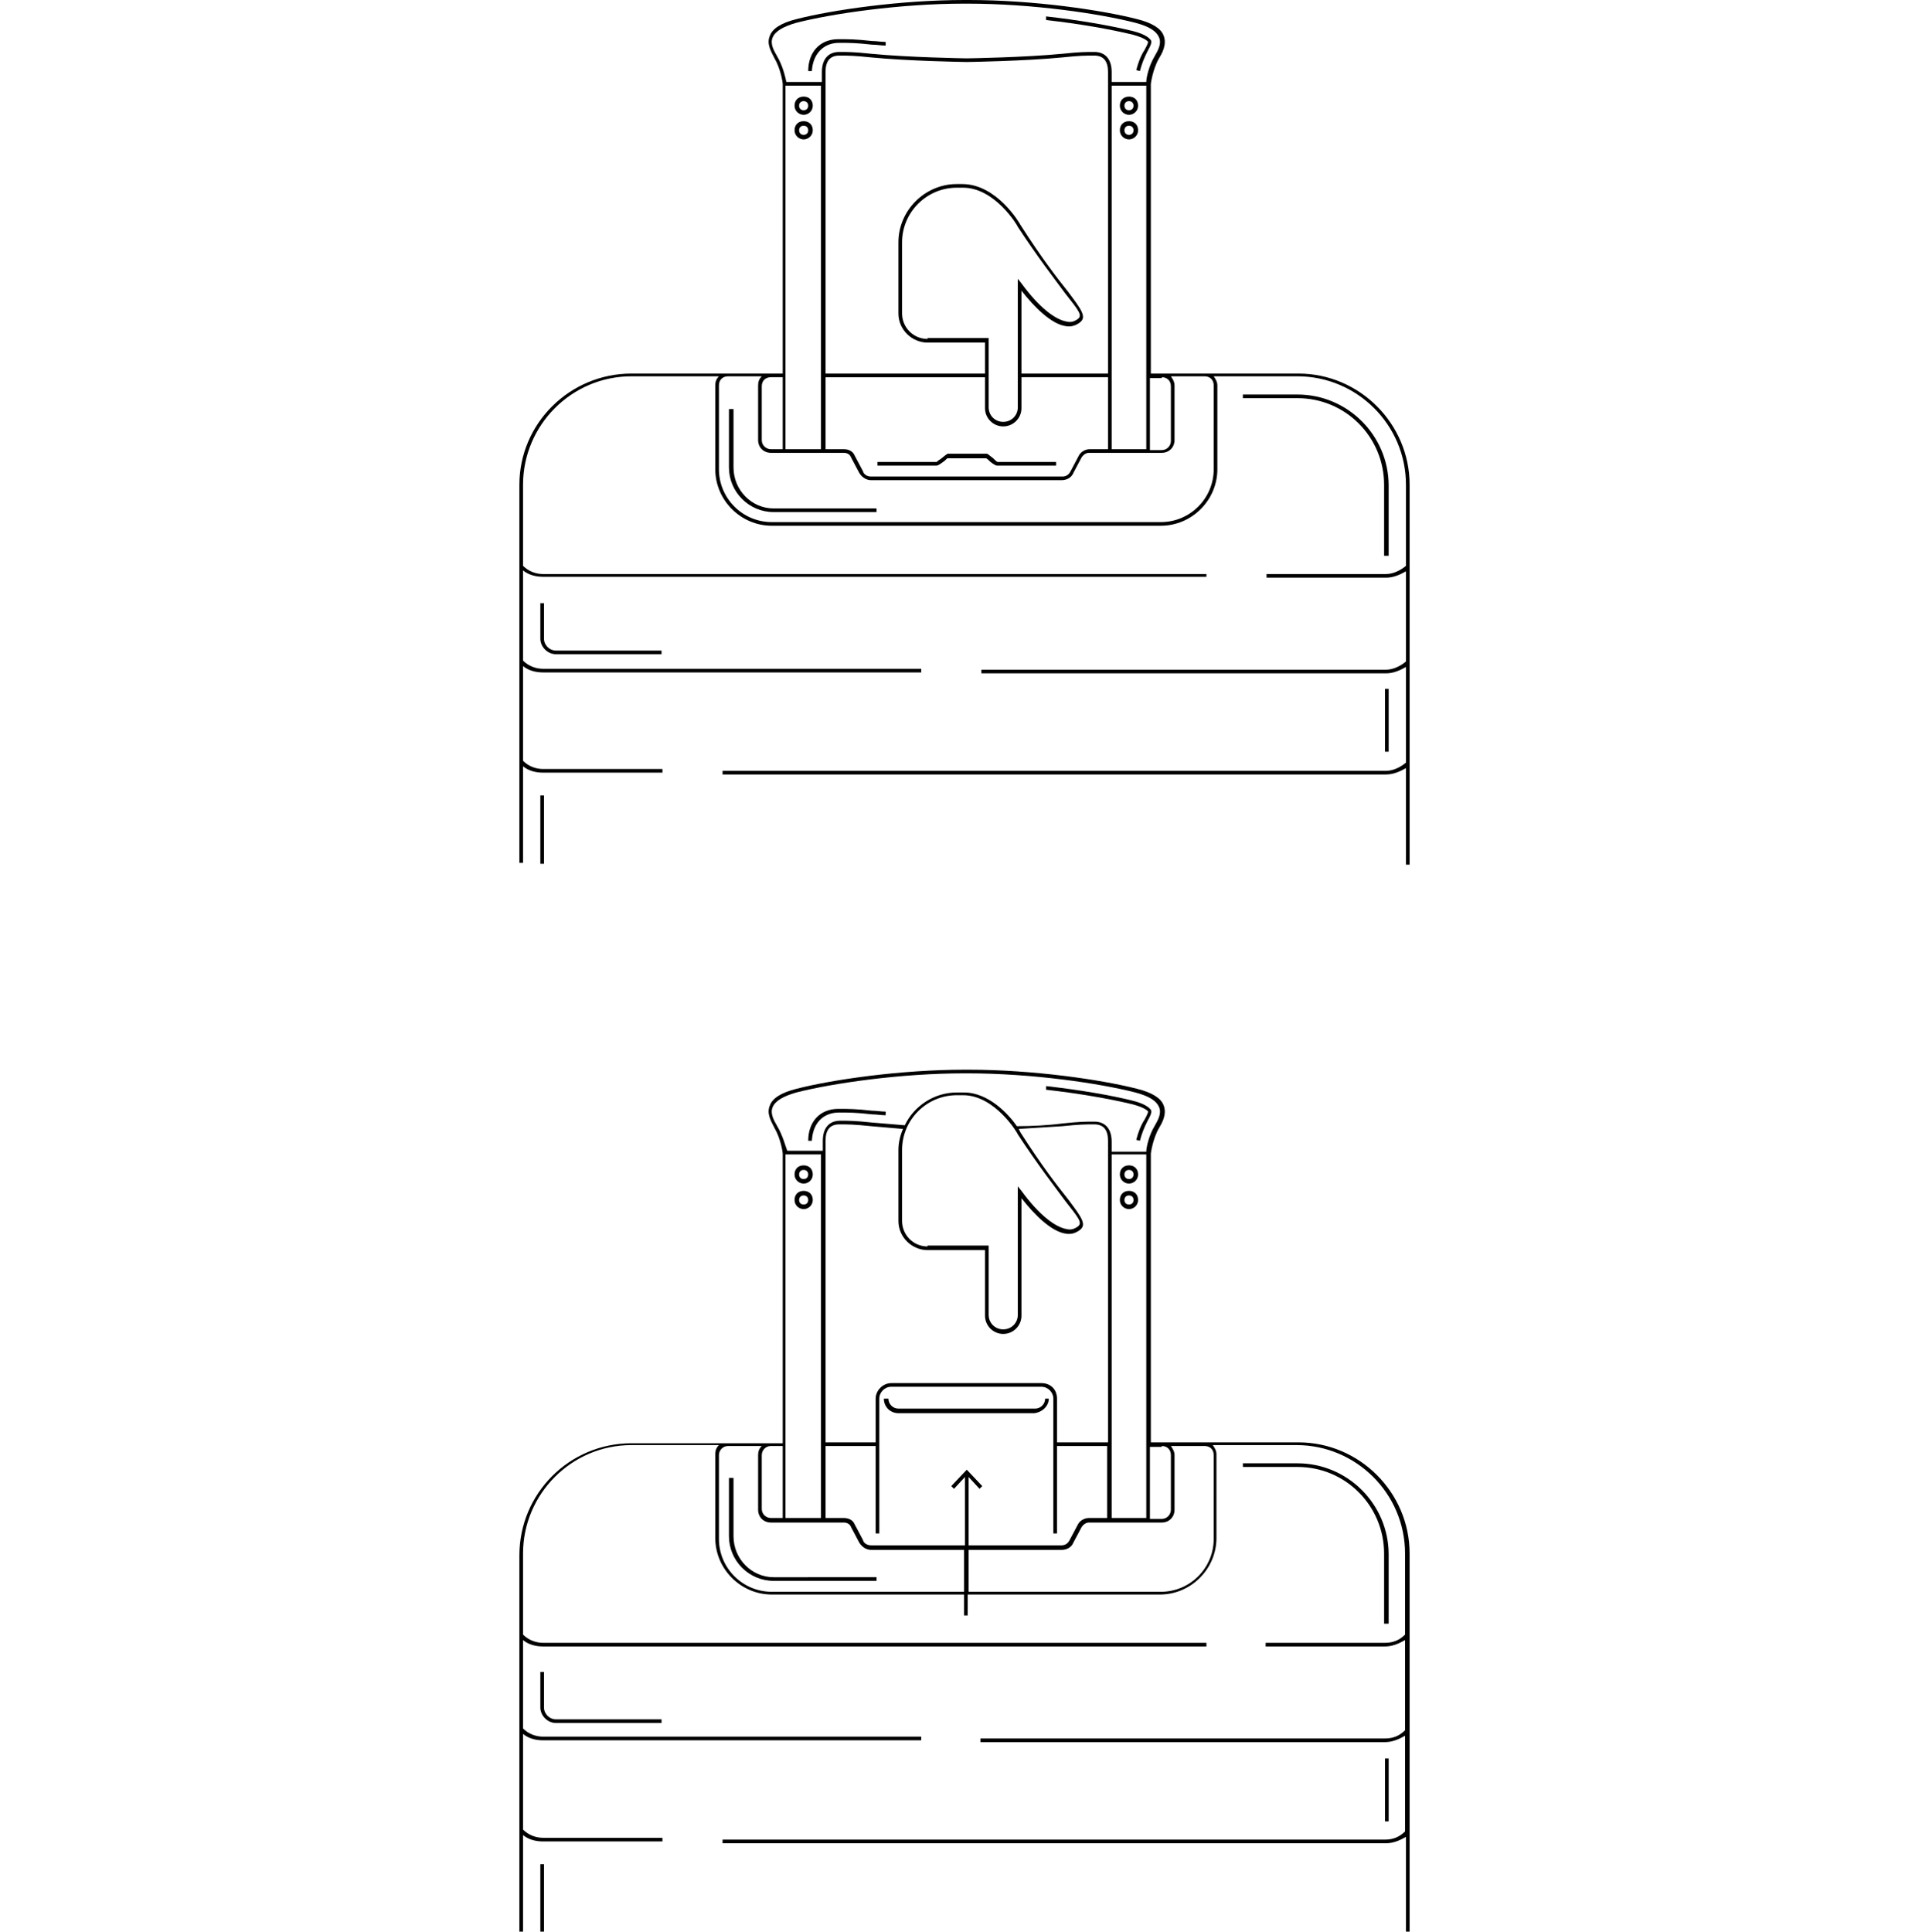 <svg xml:space="preserve" style="enable-background:new 0 0 211.7 212;" viewBox="0 0 211.7 212" y="0px" x="0px" xmlns:xlink="http://www.w3.org/1999/xlink" xmlns="http://www.w3.org/2000/svg" id="Layer_1" version="1.1">
<g>
	<path d="M80.5,168.6v-6.4H80v6.4c0,2.7,2.2,4.9,4.9,4.9h11.3v-0.4H84.9C82.5,173.1,80.5,171.1,80.5,168.6z"></path>
	<rect height="7.5" width="0.4" y="204.6" x="59.3"></rect>
	<path d="M152.4,178.3v-7.7c0-5.5-4.5-10-10-10h-6v0.4h6c5.3,0,9.5,4.3,9.5,9.5v7.7H152.4z"></path>
	<rect height="6.9" width="0.4" y="193" x="152"></rect>
	<path d="M142.5,158.3h-16.2v-31.7l0,0c0,0,0.2-1.6,0.9-2.8c0.3-0.5,0.9-1.5,0.5-2.5c-0.3-0.8-1.3-1.4-2.9-1.8
		c-3.9-1-11.4-2.1-18.5-2.1h-0.4c-7.1,0-14.6,1.1-18.5,2.1c-1.6,0.4-2.6,1-2.9,1.8c-0.4,0.9,0.1,1.7,0.5,2.5
		c0.7,1.2,0.9,2.7,0.9,2.8v31.8H69.3c-6.8,0-12.3,5.5-12.3,12.3V212h0.4v-10.6c0.6,0.5,1.4,0.7,2.2,0.7h13.1v-0.4H59.6
		c-0.8,0-1.6-0.3-2.2-0.9v-10.5c0.6,0.5,1.4,0.7,2.2,0.7h41.5v-0.4H59.6c-0.8,0-1.6-0.3-2.2-0.9V180c0.6,0.5,1.4,0.7,2.2,0.7h72.8
		v-0.4H59.6c-0.8,0-1.6-0.3-2.2-0.9v-8.9c0-6.5,5.3-11.9,11.9-11.9h9.6c-0.3,0.3-0.4,0.6-0.4,1v9.2c0,3.4,2.8,6.2,6.2,6.2h21.1v2.3
		h0.4v-2.3h21.1c3.4,0,6.2-2.8,6.2-6.2v-9.2c0-0.4-0.2-0.7-0.4-1h9.2c6.5,0,11.9,5.3,11.9,11.9v8.9c-0.6,0.6-1.3,0.9-2.2,0.9h-13.1
		v0.4h13.1c0.8,0,1.5-0.3,2.2-0.7v9.9c-0.6,0.6-1.3,0.9-2.2,0.9h-44.4v0.4h44.4c0.8,0,1.5-0.3,2.2-0.7v10.5
		c-0.6,0.6-1.3,0.9-2.2,0.9H79.3v0.4h72.8c0.8,0,1.5-0.3,2.2-0.7V212h0.4v-41.5C154.7,163.8,149.2,158.3,142.5,158.3z M127.5,158.7
		c0.6,0,1,0.4,1,1v6c0,0.5-0.4,1-1,1h-1.3v-7.9H127.5z M85.3,123.6c-0.4-0.7-0.8-1.4-0.5-2.1c0.3-0.7,1.2-1.2,2.6-1.6
		c3.9-1,11.4-2.1,18.4-2.1h0.4c7.1,0,14.5,1.1,18.4,2.1c1.5,0.4,2.3,0.9,2.6,1.6c0.3,0.7-0.1,1.4-0.5,2.1c-0.6,1-0.9,2.3-0.9,2.8
		H122v-1.1c0-1.4-0.7-2.2-1.9-2.2c-1,0-1.6,0-3.5,0.2c-1.5,0.2-3.4,0.3-5,0.3c-0.9-1.3-3.1-3.7-5.8-3.7H105c-2.5,0-4.7,1.5-5.7,3.6
		c-1.3-0.1-2.5-0.2-3.6-0.3c-1.9-0.2-2.5-0.2-3.5-0.2c-1.2,0-1.9,0.8-1.9,2.2v1.1h-3.9C86.2,125.8,85.9,124.6,85.3,123.6z
		 M125.8,126.7v39.9H122v-39.9H125.8z M114.3,151.8H97.8c-0.9,0-1.7,0.8-1.7,1.7v4.8h-5.5v-31.6v-0.4v-1.1c0-1.2,0.5-1.8,1.5-1.8
		c1,0,1.6,0,3.5,0.2c1.1,0.1,2.3,0.2,3.5,0.3c-0.3,0.7-0.5,1.5-0.5,2.3v7.8c0,1.8,1.5,3.2,3.2,3.2h6.3v7.2c0,1.1,0.9,2,2,2
		s2-0.9,2-2v-12.9c1.4,1.8,3.3,3.7,4.9,3.9c0.6,0.1,1.1-0.1,1.5-0.4c0.8-0.6,0.2-1.4-1.3-3.4c-1.2-1.5-2.9-3.7-5.2-7.3
		c0,0-0.1-0.2-0.2-0.4c1.6-0.1,3.3-0.2,4.8-0.3c1.9-0.2,2.5-0.2,3.5-0.2c1,0,1.5,0.6,1.5,1.8v1.1h0v32H116v-4.8
		C116,152.5,115.3,151.8,114.3,151.8z M101.8,136.8c-1.6,0-2.8-1.3-2.8-2.8v-7.8c0-3.3,2.7-6,6-6h0.7c3.5,0,6,4.2,6,4.3
		c2.3,3.5,4.1,5.8,5.2,7.3c1.5,1.9,1.9,2.4,1.4,2.8c-0.4,0.3-0.8,0.4-1.2,0.3c-1.3-0.2-3.1-1.6-5-4.2l-0.4-0.5v14.1
		c0,0.9-0.7,1.6-1.6,1.6s-1.6-0.7-1.6-1.6v-7.6H101.8z M90.1,126.7v39.9h-3.9v-39.9H90.1z M83.6,159.7c0-0.5,0.4-1,1-1h1.3v7.9h-1.3
		c-0.5,0-1-0.4-1-1V159.7z M105.8,174.7H84.7c-3.2,0-5.8-2.6-5.8-5.8v-9.2c0-0.5,0.4-1,1-1h3.7c-0.3,0.3-0.4,0.6-0.4,1v6
		c0,0.8,0.6,1.4,1.4,1.4h8c0.4,0,0.7,0.2,0.8,0.5l0.9,1.7c0.3,0.5,0.8,0.8,1.3,0.8h10.2V174.7z M106.1,161.3l-1.7,1.8l0.3,0.3
		l1.2-1.3v7.5H95.6c-0.4,0-0.8-0.2-0.9-0.6l-0.9-1.7c-0.2-0.5-0.7-0.7-1.2-0.7h-2v-7.9h5.5v9.6h0.4v-14.8c0-0.7,0.6-1.3,1.3-1.3
		h16.5c0.7,0,1.3,0.6,1.3,1.3v14.8h0.4v-9.6h5.5v7.9h-2c-0.5,0-1,0.3-1.2,0.7l-0.9,1.7c-0.2,0.4-0.5,0.6-0.9,0.6h-10.2v-7.5l1.2,1.3
		l0.3-0.3L106.1,161.3z M133.2,168.9c0,3.2-2.6,5.8-5.8,5.8h-21.1v-4.6h10.2c0.6,0,1.1-0.3,1.3-0.8l0.9-1.7c0.2-0.3,0.5-0.5,0.8-0.5
		h8c0.8,0,1.4-0.6,1.4-1.4v-6c0-0.4-0.2-0.7-0.4-1h3.7c0.6,0,1,0.4,1,1V168.9z"></path>
	<path d="M92.1,122.1c1.1,0,1.8,0,3.6,0.2c0.5,0,1,0.1,1.5,0.1l0-0.4c-0.5,0-1-0.1-1.5-0.1c-1.8-0.2-2.6-0.2-3.7-0.2
		c-2,0-3.3,1.4-3.3,3.5h0.4C89.2,123.3,90.3,122.1,92.1,122.1z"></path>
	<path d="M126,122L126,122c0,0,0,0.2-0.4,0.9c-0.4,0.6-0.7,1.4-0.9,2.2l0.4,0.1c0.2-0.8,0.5-1.5,0.8-2.1c0.5-0.9,0.5-1.1,0.4-1.3
		c-0.1-0.1-0.4-0.6-2-1c-2.4-0.6-5.9-1.2-9.5-1.6l0,0.4c3.6,0.4,7,1,9.5,1.6C125.8,121.6,126,122,126,122z"></path>
	<path d="M115.1,153.5h-0.4c0,0.6-0.5,1.1-1.1,1.1H98.6c-0.6,0-1.1-0.5-1.1-1.1H97c0,0.9,0.7,1.6,1.6,1.6h14.9
		C114.4,155,115.1,154.3,115.1,153.5z"></path>
	<path d="M123.9,132.7c0.5,0,1-0.4,1-1s-0.4-1-1-1s-1,0.4-1,1S123.4,132.7,123.9,132.7z M123.9,131.2c0.3,0,0.5,0.2,0.5,0.5
		c0,0.3-0.2,0.5-0.5,0.5c-0.3,0-0.5-0.2-0.5-0.5C123.4,131.4,123.6,131.2,123.9,131.2z"></path>
	<path d="M123.9,129.9c0.5,0,1-0.4,1-1s-0.4-1-1-1s-1,0.4-1,1S123.4,129.9,123.9,129.9z M123.9,128.4c0.3,0,0.5,0.2,0.5,0.5
		s-0.2,0.5-0.5,0.5c-0.3,0-0.5-0.2-0.5-0.5S123.6,128.4,123.9,128.4z"></path>
	<path d="M88.2,129.9c0.5,0,1-0.4,1-1s-0.4-1-1-1s-1,0.4-1,1S87.7,129.9,88.2,129.9z M88.2,128.4c0.3,0,0.5,0.2,0.5,0.5
		s-0.2,0.5-0.5,0.5c-0.3,0-0.5-0.2-0.5-0.5S87.9,128.4,88.2,128.4z"></path>
	<path d="M88.2,132.7c0.5,0,1-0.4,1-1s-0.4-1-1-1s-1,0.4-1,1S87.7,132.7,88.2,132.7z M88.2,131.2c0.3,0,0.5,0.2,0.5,0.5
		c0,0.3-0.2,0.5-0.5,0.5c-0.3,0-0.5-0.2-0.5-0.5C87.7,131.4,87.9,131.2,88.2,131.2z"></path>
	<path d="M59.3,183.5v3.9c0,0.9,0.8,1.7,1.7,1.7l11.6,0v-0.4l-11.6,0c-0.7,0-1.3-0.6-1.3-1.3v-3.9H59.3z"></path>
	<path d="M103.2,50.4c-0.2,0.1-0.4,0.3-0.4,0.3h-6.5v0.4h6.5c0.1,0,0.3-0.1,0.7-0.4c0.2-0.1,0.4-0.4,0.5-0.4l4.2,0
		c0.1,0,0.3,0.2,0.5,0.4c0.4,0.3,0.6,0.4,0.7,0.4h6.5v-0.4l-6.4,0c-0.1,0-0.3-0.2-0.5-0.4c-0.4-0.3-0.6-0.5-0.7-0.5h-4.3
		C103.8,49.9,103.6,50.1,103.2,50.4z"></path>
	<path d="M142.5,41h-16.2V9.2l0,0c0,0,0.2-1.6,0.9-2.8c0.3-0.5,0.9-1.5,0.5-2.5c-0.3-0.8-1.3-1.4-2.9-1.8c-3.9-1-11.4-2.1-18.5-2.1
		h-0.4c-7.1,0-14.6,1.1-18.5,2.1c-1.6,0.4-2.6,1-2.9,1.8c-0.4,0.9,0.1,1.7,0.5,2.5c0.7,1.2,0.9,2.7,0.9,2.8V41H69.3
		C62.5,41,57,46.5,57,53.2v41.5h0.4V84.1c0.6,0.5,1.4,0.7,2.2,0.7h13.1v-0.4H59.6c-0.8,0-1.6-0.3-2.2-0.9V73.1
		c0.6,0.5,1.4,0.7,2.2,0.7h41.5v-0.4H59.6c-0.8,0-1.6-0.3-2.2-0.9v-9.9c0.6,0.5,1.4,0.7,2.2,0.7h72.8V63H59.6
		c-0.8,0-1.6-0.3-2.2-0.9v-8.9c0-6.5,5.3-11.9,11.9-11.9h9.6c-0.3,0.3-0.4,0.6-0.4,1v9.2c0,3.4,2.8,6.2,6.2,6.2h42.7
		c3.4,0,6.2-2.8,6.2-6.2v-9.2c0-0.4-0.2-0.7-0.4-1h9.2c6.5,0,11.9,5.3,11.9,11.9v8.9c-0.6,0.5-1.4,0.9-2.2,0.9h-13.1v0.4h13.1
		c0.8,0,1.5-0.3,2.2-0.7v9.9c-0.6,0.5-1.4,0.9-2.2,0.9h-44.4v0.4h44.4c0.8,0,1.5-0.3,2.2-0.7v10.5c-0.6,0.5-1.4,0.9-2.2,0.9H79.3
		v0.4h72.8c0.8,0,1.5-0.3,2.2-0.7v10.6h0.4V53.2C154.7,46.5,149.2,41,142.5,41z M127.5,41.4c0.6,0,1,0.4,1,1v6c0,0.5-0.4,1-1,1h-1.3
		v-7.9H127.5z M85.3,6.2c-0.4-0.7-0.8-1.4-0.5-2.1c0.3-0.7,1.2-1.2,2.6-1.6c3.9-1,11.4-2.1,18.4-2.1h0.4c7.1,0,14.5,1.1,18.4,2.1
		c1.5,0.4,2.3,0.9,2.6,1.6c0.3,0.7-0.1,1.4-0.5,2.1c-0.6,1-0.9,2.3-0.9,2.8H122V7.9c0-1.4-0.7-2.2-1.9-2.2c-1,0-1.6,0-3.5,0.2
		c-4.1,0.4-10.2,0.5-10.3,0.5h-0.4c-0.1,0-6.2-0.1-10.3-0.5c-1.9-0.2-2.5-0.2-3.5-0.2c-1.2,0-1.9,0.8-1.9,2.2V9h-3.9
		C86.2,8.5,85.9,7.2,85.3,6.2z M125.8,9.4v39.9H122V9.4H125.8z M110.1,46.8c1.1,0,2-0.9,2-2v-3.4h9.5v7.9h-2c-0.5,0-1,0.3-1.2,0.7
		l-0.9,1.7c-0.2,0.4-0.5,0.6-0.9,0.6H95.6c-0.4,0-0.8-0.2-0.9-0.6l-0.9-1.7c-0.2-0.5-0.7-0.7-1.2-0.7h-2v-7.9h17.5v3.4
		C108.1,45.9,109,46.8,110.1,46.8z M101.8,37.2c-1.6,0-2.8-1.3-2.8-2.8v-7.8c0-3.3,2.7-6,6-6h0.7c3.5,0,6,4.2,6,4.3
		c2.3,3.5,4.1,5.8,5.2,7.3c1.5,1.9,1.9,2.4,1.4,2.8c-0.4,0.3-0.8,0.4-1.2,0.3c-1.3-0.2-3.1-1.6-5-4.2l-0.4-0.5v14.1
		c0,0.9-0.7,1.6-1.6,1.6s-1.6-0.7-1.6-1.6v-7.6H101.8z M112.1,41v-9.1c1.4,1.8,3.3,3.7,4.9,3.9c0.6,0.1,1.1-0.1,1.5-0.4
		c0.8-0.6,0.2-1.4-1.3-3.4c-1.2-1.5-2.9-3.7-5.2-7.3c-0.1-0.2-2.6-4.5-6.4-4.5H105c-3.5,0-6.4,2.9-6.4,6.4v7.8
		c0,1.8,1.5,3.2,3.2,3.2h6.3V41H90.6V9.4V9V7.9c0-1.2,0.5-1.8,1.5-1.8c1,0,1.6,0,3.5,0.2c4.1,0.4,10.2,0.5,10.3,0.5h0.4
		c0.1,0,6.2-0.1,10.3-0.5c1.9-0.2,2.5-0.2,3.5-0.2c1,0,1.5,0.6,1.5,1.8V9h0v32H112.1z M90.1,9.4v39.9h-3.9V9.4H90.1z M83.6,42.4
		c0-0.6,0.4-1,1-1h1.3v7.9h-1.3c-0.5,0-1-0.4-1-1V42.4z M133.2,51.5c0,3.2-2.6,5.8-5.8,5.8H84.7c-3.2,0-5.8-2.6-5.8-5.8v-9.2
		c0-0.6,0.4-1,1-1h3.7c-0.3,0.3-0.4,0.6-0.4,1v6c0,0.8,0.6,1.4,1.4,1.4h1.3h4.7h2c0.4,0,0.7,0.2,0.8,0.5l0.9,1.7
		c0.3,0.5,0.8,0.8,1.3,0.8h20.9c0.6,0,1.1-0.3,1.3-0.8l0.9-1.7c0.2-0.3,0.5-0.5,0.8-0.5h2h4.7h1.3c0.8,0,1.4-0.6,1.4-1.4v-6
		c0-0.4-0.2-0.7-0.4-1h3.7c0.6,0,1,0.4,1,1V51.5z"></path>
	<rect height="7.5" width="0.4" y="87.3" x="59.3"></rect>
	<rect height="6.9" width="0.4" y="75.6" x="152"></rect>
	<path d="M152.4,61v-7.7c0-5.5-4.5-10-10-10h-6v0.4h6c5.3,0,9.5,4.3,9.5,9.5V61H152.4z"></path>
	<path d="M59.3,66.2v3.9c0,0.9,0.8,1.7,1.7,1.7l11.6,0v-0.4l-11.6,0c-0.7,0-1.3-0.6-1.3-1.3v-3.9H59.3z"></path>
	<path d="M80.5,51.3v-6.4H80v6.4c0,2.7,2.2,4.9,4.9,4.9h11.3v-0.4H84.9C82.5,55.8,80.5,53.8,80.5,51.3z"></path>
	<path d="M126,4.6c0,0,0,0.2-0.4,0.9c-0.4,0.6-0.7,1.4-0.9,2.2l0.4,0.1c0.2-0.8,0.5-1.5,0.8-2.1c0.5-0.9,0.5-1.1,0.4-1.3
		c-0.1-0.1-0.4-0.6-2-1c-2.5-0.6-5.9-1.2-9.5-1.6l0,0.4c3.6,0.4,7,1,9.5,1.6C125.8,4.2,126,4.6,126,4.6z"></path>
	<path d="M92.1,4.7c1.1,0,1.8,0,3.6,0.2c0.5,0,1,0.1,1.5,0.1l0-0.4c-0.5,0-1-0.1-1.5-0.1c-1.8-0.2-2.6-0.2-3.7-0.2
		c-2,0-3.3,1.4-3.3,3.5h0.4C89.2,6,90.3,4.7,92.1,4.7z"></path>
	<path d="M88.2,12.6c0.5,0,1-0.4,1-1s-0.4-1-1-1s-1,0.4-1,1S87.7,12.6,88.2,12.6z M88.2,11.1c0.3,0,0.5,0.2,0.5,0.5
		s-0.2,0.5-0.5,0.5s-0.5-0.2-0.5-0.5S87.9,11.1,88.2,11.1z"></path>
	<path d="M88.2,15.3c0.5,0,1-0.4,1-1s-0.4-1-1-1s-1,0.4-1,1S87.7,15.3,88.2,15.3z M88.2,13.8c0.3,0,0.5,0.2,0.5,0.5
		s-0.2,0.5-0.5,0.5s-0.5-0.2-0.5-0.5S87.9,13.8,88.2,13.8z"></path>
	<path d="M123.9,12.6c0.5,0,1-0.4,1-1s-0.4-1-1-1s-1,0.4-1,1S123.4,12.6,123.9,12.6z M123.9,11.1c0.3,0,0.5,0.2,0.5,0.5
		s-0.2,0.5-0.5,0.5s-0.5-0.2-0.5-0.5S123.6,11.1,123.9,11.1z"></path>
	<path d="M123.9,15.3c0.5,0,1-0.4,1-1s-0.4-1-1-1s-1,0.4-1,1S123.4,15.3,123.9,15.3z M123.9,13.8c0.3,0,0.5,0.2,0.5,0.5
		s-0.2,0.5-0.5,0.5s-0.5-0.2-0.5-0.5S123.6,13.8,123.9,13.8z"></path>
</g>
</svg>
